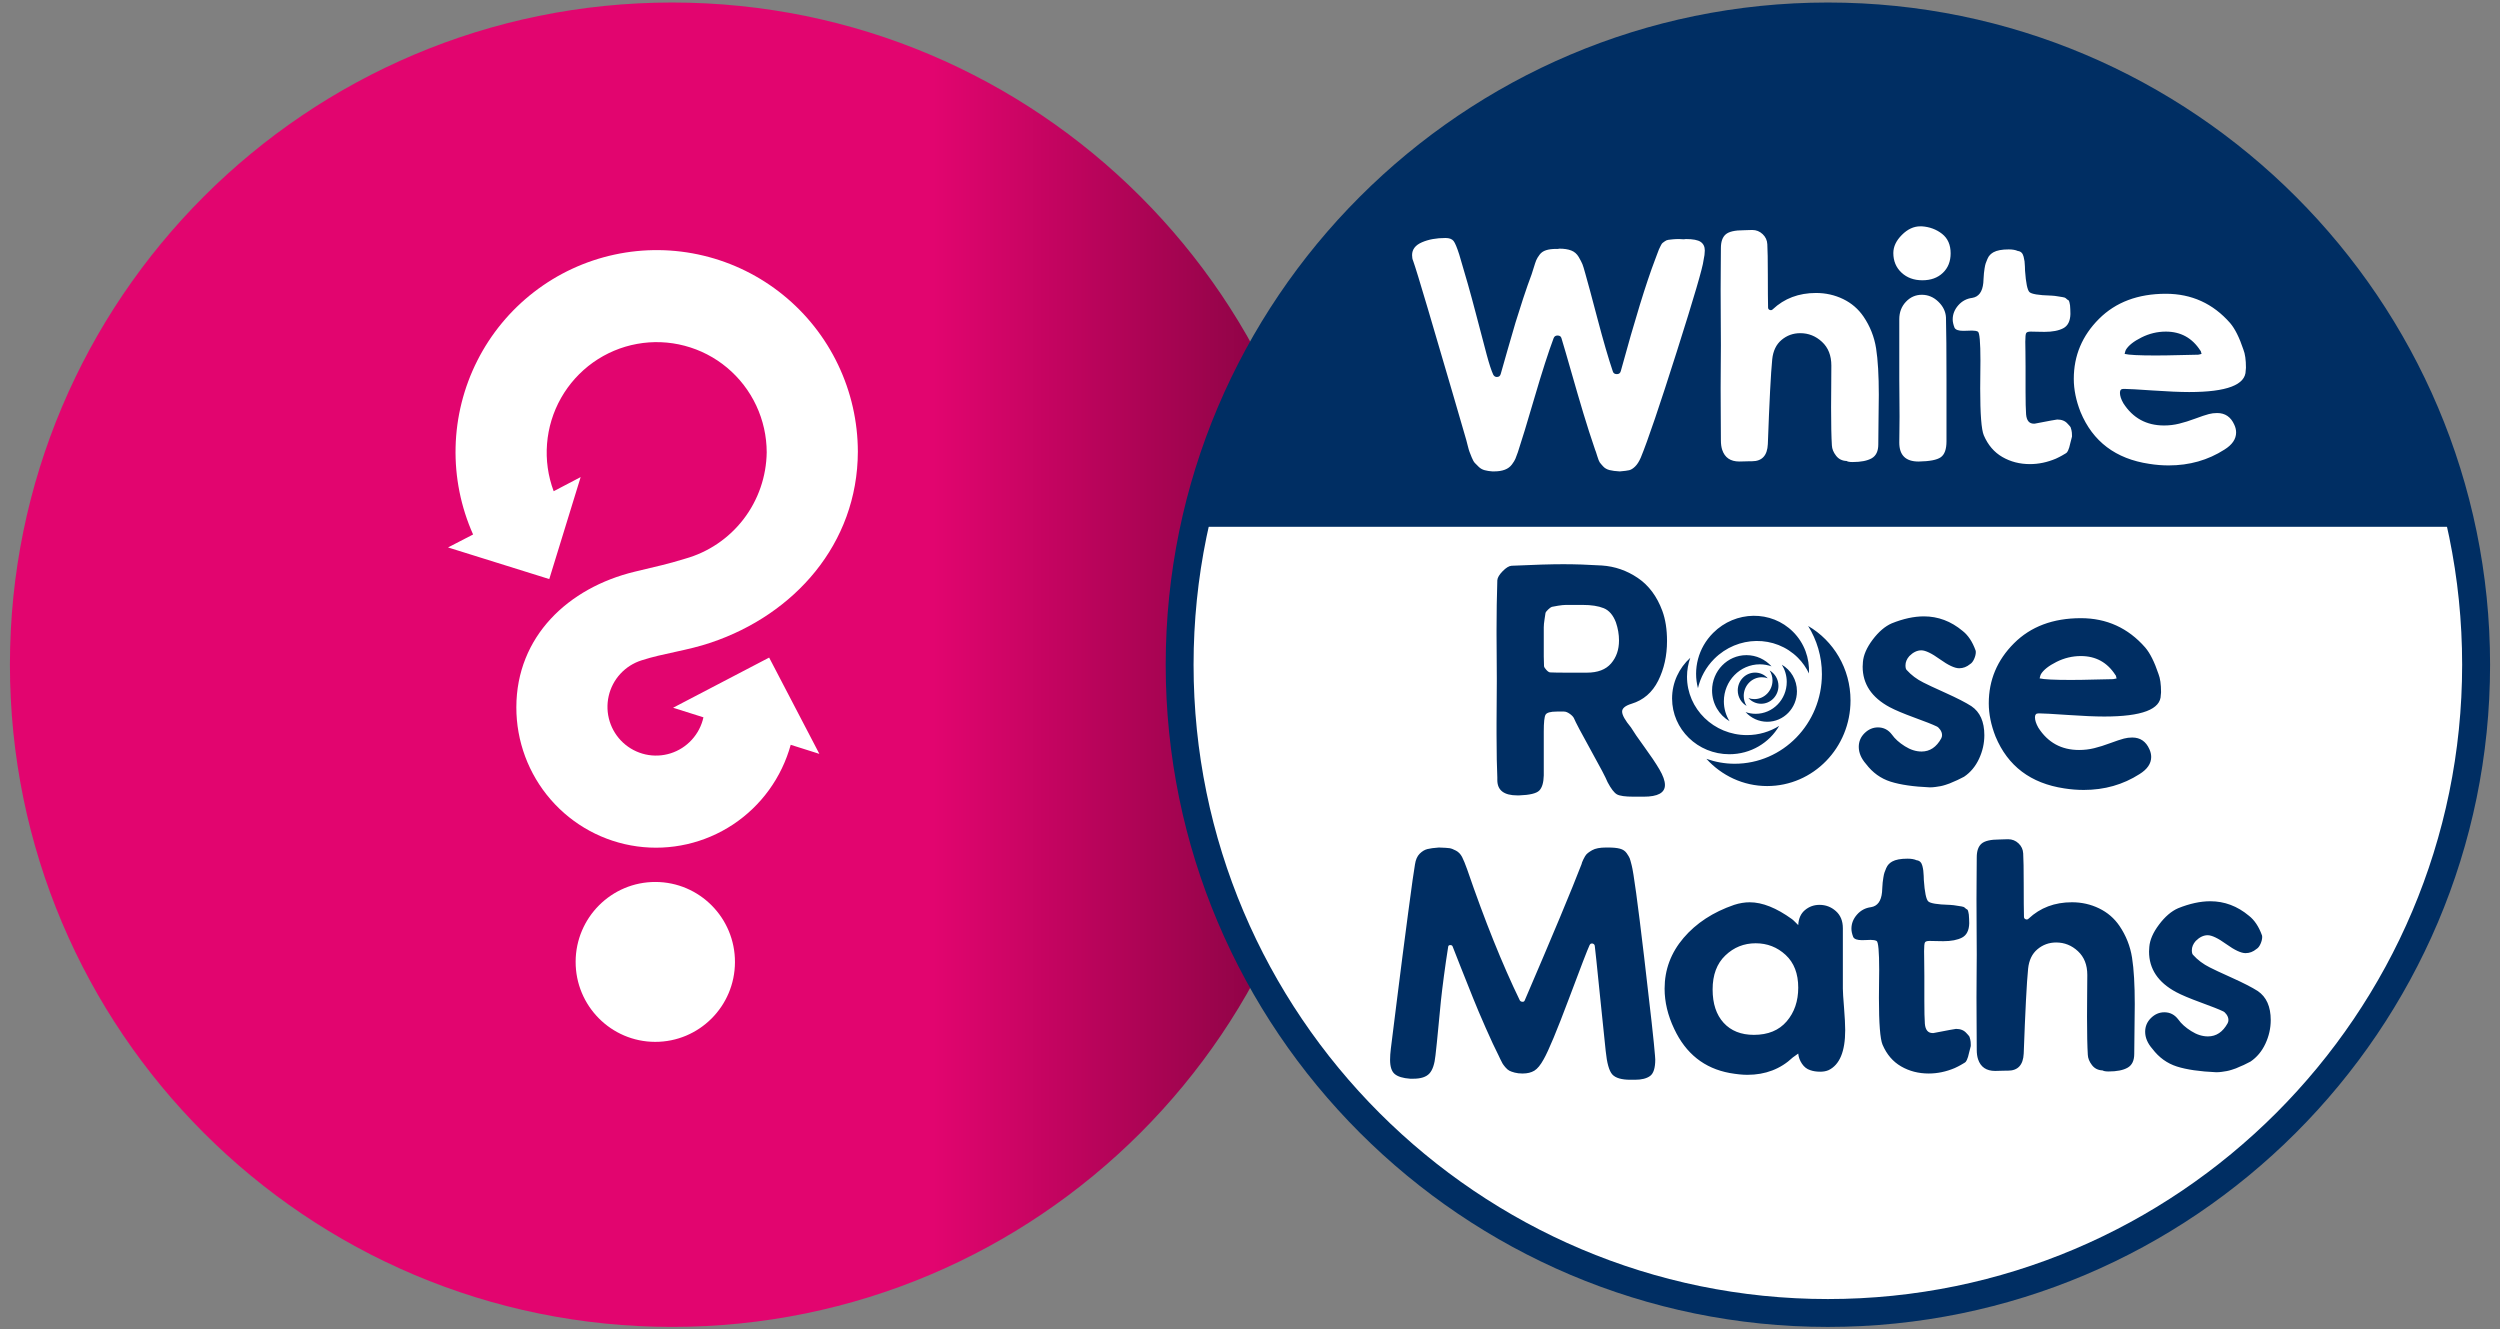 <svg width="126" height="67" viewBox="0 0 126 67" fill="none" xmlns="http://www.w3.org/2000/svg">
<rect x="0" y="0" width="126" height="67" fill="#808080" stroke="none"/>
<path d="M33.875 66.876C52.307 66.876 67.249 51.934 67.249 33.502C67.249 15.069 52.307 0.127 33.875 0.127C15.442 0.127 0.5 15.069 0.5 33.502C0.5 51.934 15.442 66.876 33.875 66.876Z" fill="url(#paint0_linear_425_5425)"/>
<path d="M38.765 33.142L33.924 35.67L35.453 36.153C35.361 36.575 35.159 36.965 34.868 37.283C34.578 37.602 34.209 37.838 33.799 37.968C33.388 38.098 32.951 38.117 32.531 38.023C32.111 37.929 31.723 37.725 31.406 37.433C31.089 37.14 30.855 36.769 30.727 36.357C30.599 35.945 30.582 35.506 30.677 35.084C30.772 34.663 30.976 34.274 31.268 33.958C31.561 33.641 31.931 33.407 32.342 33.279C33.422 32.927 34.653 32.79 35.837 32.385C40.027 30.974 43.222 27.421 43.236 22.765C43.233 21.249 42.894 19.753 42.241 18.386C41.589 17.018 40.64 15.814 39.464 14.862C38.289 13.91 36.916 13.234 35.447 12.883C33.978 12.531 32.448 12.514 30.972 12.832C29.495 13.15 28.108 13.794 26.911 14.72C25.714 15.645 24.738 16.827 24.055 18.179C23.372 19.531 22.998 21.019 22.962 22.535C22.925 24.05 23.227 25.554 23.844 26.938L22.581 27.591L27.683 29.185L29.265 24.045L27.905 24.757C27.62 23.994 27.506 23.178 27.571 22.367C27.635 21.555 27.876 20.767 28.276 20.06C28.677 19.352 29.228 18.741 29.889 18.269C30.551 17.799 31.307 17.478 32.106 17.333C32.904 17.187 33.724 17.219 34.508 17.427C35.293 17.634 36.023 18.011 36.646 18.532C37.269 19.054 37.771 19.705 38.116 20.442C38.461 21.18 38.64 21.983 38.642 22.797C38.625 24.017 38.216 25.199 37.475 26.166C36.733 27.132 35.7 27.832 34.529 28.159C33.579 28.453 33.143 28.531 31.991 28.813C28.64 29.622 26.03 32.078 26.024 35.644C26.02 37.355 26.636 39.009 27.756 40.299C28.875 41.589 30.424 42.428 32.113 42.659C33.802 42.89 35.517 42.498 36.941 41.557C38.364 40.615 39.398 39.187 39.852 37.538L41.296 37.995L38.765 33.142Z" fill="white"/>
<path d="M37.042 48.491C37.048 46.265 35.255 44.457 33.038 44.451C30.821 44.445 29.018 46.245 29.012 48.47C29.006 50.696 30.8 52.504 33.017 52.51C35.235 52.516 37.037 50.716 37.042 48.491Z" fill="white"/>
<path d="M92.125 66.877C73.722 66.877 58.751 51.906 58.751 33.503C58.751 15.1 73.722 0.127 92.125 0.127C110.528 0.127 125.5 15.1 125.5 33.503C125.5 51.906 110.528 66.877 92.125 66.877Z" fill="#002E63"/>
<path d="M60.156 33.503C60.156 51.13 74.497 65.472 92.124 65.472C109.751 65.472 124.092 51.13 124.092 33.503C124.092 15.877 109.751 1.535 92.124 1.535C74.497 1.535 60.156 15.877 60.156 33.503Z" fill="white"/>
<path d="M92.125 0.828C107.784 0.828 120.869 11.846 124.054 26.551H60.197C63.382 11.846 76.466 0.828 92.125 0.828ZM71.169 12.858C71.169 12.972 71.186 13.067 71.222 13.146C71.317 13.406 71.565 14.216 71.966 15.57C72.366 16.924 72.781 18.334 73.208 19.798C73.634 21.261 73.865 22.054 73.9 22.176C73.909 22.211 73.933 22.305 73.972 22.457C74.01 22.61 74.041 22.714 74.063 22.771C74.085 22.827 74.123 22.921 74.174 23.052C74.227 23.182 74.279 23.276 74.331 23.332C74.383 23.389 74.451 23.457 74.534 23.535C74.616 23.613 74.714 23.668 74.828 23.698C74.941 23.729 75.068 23.748 75.207 23.758H75.312C75.521 23.758 75.699 23.729 75.847 23.672C75.995 23.616 76.112 23.528 76.2 23.411C76.287 23.293 76.346 23.197 76.376 23.123C76.407 23.049 76.448 22.938 76.501 22.79C76.684 22.242 76.964 21.32 77.343 20.026C77.722 18.732 78.043 17.737 78.304 17.04C78.339 16.953 78.404 16.91 78.5 16.91C78.605 16.91 78.67 16.953 78.696 17.04C78.817 17.44 78.986 18.016 79.199 18.765C79.413 19.515 79.613 20.201 79.8 20.823C79.987 21.446 80.186 22.062 80.395 22.673C80.413 22.708 80.448 22.809 80.499 22.98C80.552 23.15 80.593 23.256 80.624 23.3C80.654 23.343 80.71 23.411 80.794 23.502C80.876 23.594 80.985 23.657 81.12 23.692C81.255 23.726 81.423 23.748 81.623 23.758H81.649C81.867 23.74 82.022 23.72 82.113 23.698C82.205 23.676 82.303 23.616 82.407 23.515C82.512 23.415 82.608 23.264 82.695 23.065C83.044 22.22 83.649 20.437 84.511 17.72C85.374 15.002 85.823 13.468 85.858 13.12C85.901 12.928 85.922 12.763 85.922 12.623C85.922 12.432 85.853 12.287 85.713 12.191C85.575 12.096 85.326 12.048 84.969 12.048C84.951 12.048 84.934 12.05 84.916 12.054C84.899 12.059 84.882 12.061 84.865 12.061C84.839 12.061 84.797 12.059 84.74 12.054C84.683 12.05 84.646 12.048 84.629 12.048C84.507 12.048 84.402 12.053 84.315 12.061C84.228 12.07 84.153 12.079 84.087 12.087C84.021 12.096 83.963 12.12 83.91 12.159C83.858 12.198 83.819 12.226 83.793 12.244C83.767 12.262 83.734 12.312 83.695 12.394C83.656 12.477 83.627 12.536 83.61 12.57C83.592 12.606 83.562 12.686 83.518 12.813C83.474 12.938 83.44 13.032 83.413 13.093C82.97 14.252 82.394 16.121 81.689 18.7C81.663 18.804 81.597 18.856 81.493 18.856C81.379 18.856 81.31 18.809 81.284 18.713C81.066 18.068 80.808 17.183 80.512 16.06C80.217 14.936 80.011 14.178 79.899 13.786C79.838 13.56 79.789 13.403 79.755 13.316C79.72 13.229 79.656 13.107 79.566 12.95C79.473 12.793 79.347 12.684 79.186 12.623C79.025 12.562 78.827 12.532 78.592 12.532C78.582 12.532 78.572 12.534 78.558 12.538C78.546 12.543 78.534 12.545 78.526 12.545H78.434C78.234 12.545 78.065 12.566 77.925 12.61C77.785 12.654 77.676 12.728 77.599 12.832C77.52 12.937 77.463 13.03 77.428 13.112C77.393 13.196 77.353 13.318 77.304 13.479C77.256 13.64 77.219 13.755 77.194 13.825C77.062 14.174 76.921 14.579 76.768 15.041C76.617 15.502 76.488 15.907 76.382 16.256C76.278 16.604 76.146 17.059 75.985 17.622C75.823 18.184 75.707 18.591 75.638 18.843C75.612 18.948 75.546 19 75.442 19C75.363 19 75.302 18.961 75.259 18.883C75.163 18.674 75.055 18.343 74.933 17.89C74.81 17.437 74.626 16.733 74.377 15.778C74.129 14.825 73.852 13.843 73.547 12.832C73.433 12.475 73.338 12.246 73.26 12.146C73.181 12.046 73.046 11.995 72.854 11.995C72.393 11.995 71.996 12.067 71.665 12.212C71.334 12.355 71.169 12.57 71.169 12.858ZM88.301 23.247C88.806 23.247 89.073 22.96 89.099 22.384C89.177 20.224 89.251 18.8 89.32 18.111C89.364 17.685 89.521 17.358 89.791 17.132C90.061 16.905 90.375 16.792 90.733 16.792C91.15 16.792 91.516 16.938 91.829 17.23C92.144 17.521 92.3 17.92 92.3 18.426C92.3 18.652 92.298 19 92.294 19.471C92.289 19.941 92.287 20.294 92.287 20.529C92.287 21.383 92.3 22.024 92.327 22.45C92.335 22.625 92.405 22.797 92.536 22.966C92.666 23.137 92.845 23.226 93.071 23.234C93.123 23.27 93.224 23.287 93.372 23.287C93.79 23.287 94.11 23.223 94.333 23.098C94.555 22.971 94.666 22.738 94.666 22.398C94.666 22.119 94.67 21.701 94.678 21.143C94.687 20.586 94.692 20.173 94.692 19.902C94.692 18.918 94.646 18.136 94.555 17.556C94.463 16.977 94.252 16.443 93.921 15.956C93.659 15.572 93.317 15.278 92.895 15.073C92.472 14.869 92.017 14.766 91.53 14.766C90.658 14.766 89.93 15.04 89.347 15.589C89.303 15.633 89.253 15.644 89.197 15.622C89.139 15.601 89.111 15.559 89.111 15.498C89.103 15.167 89.099 14.622 89.099 13.865C89.099 13.107 89.089 12.588 89.073 12.309C89.063 12.109 88.985 11.939 88.837 11.8C88.689 11.66 88.515 11.591 88.314 11.591C88.271 11.591 88.199 11.593 88.099 11.597C87.999 11.602 87.927 11.604 87.883 11.604C87.439 11.604 87.136 11.673 86.975 11.813C86.813 11.952 86.733 12.184 86.733 12.505C86.733 12.74 86.731 13.092 86.726 13.558C86.722 14.024 86.72 14.374 86.72 14.609C86.72 14.923 86.722 15.389 86.726 16.007C86.731 16.626 86.733 17.088 86.733 17.393C86.733 17.628 86.731 17.99 86.726 18.477C86.722 18.966 86.72 19.327 86.72 19.562C86.72 19.85 86.722 20.285 86.726 20.869C86.731 21.452 86.733 21.893 86.733 22.189C86.733 22.381 86.755 22.542 86.799 22.672C86.929 23.064 87.216 23.26 87.66 23.26C87.713 23.26 87.8 23.259 87.922 23.254C88.044 23.25 88.131 23.247 88.184 23.247H88.301ZM97.919 13.753C98.181 13.505 98.312 13.176 98.312 12.767C98.312 12.34 98.168 12.013 97.881 11.786C97.593 11.56 97.253 11.434 96.861 11.407H96.783C96.451 11.407 96.142 11.551 95.855 11.839C95.567 12.127 95.424 12.432 95.424 12.754C95.424 13.154 95.561 13.483 95.835 13.74C96.11 13.997 96.46 14.126 96.888 14.126C97.314 14.126 97.658 14.002 97.919 13.753ZM95.724 19.131C95.724 19.34 95.726 19.651 95.731 20.066C95.735 20.479 95.737 20.791 95.737 21C95.737 21.148 95.735 21.366 95.731 21.653C95.726 21.94 95.724 22.158 95.724 22.306C95.724 22.943 96.046 23.261 96.692 23.261H96.704C97.253 23.252 97.624 23.18 97.815 23.045C98.007 22.91 98.103 22.642 98.103 22.242V19.144C98.103 17.742 98.094 16.691 98.077 15.995C98.059 15.698 97.931 15.435 97.691 15.204C97.452 14.973 97.174 14.857 96.861 14.857C96.547 14.857 96.279 14.975 96.057 15.211C95.835 15.446 95.724 15.738 95.724 16.087V19.131ZM99.684 16.713C99.771 16.757 99.814 17.245 99.814 18.177C99.814 18.325 99.812 18.555 99.808 18.87C99.803 19.183 99.802 19.423 99.802 19.588C99.802 20.869 99.862 21.653 99.984 21.941C100.193 22.428 100.505 22.793 100.918 23.032C101.333 23.272 101.796 23.391 102.31 23.391C102.746 23.391 103.181 23.3 103.618 23.116C103.748 23.056 103.85 23.003 103.925 22.96C103.998 22.917 104.062 22.88 104.114 22.849C104.166 22.819 104.205 22.771 104.232 22.705C104.258 22.64 104.277 22.588 104.29 22.549C104.303 22.509 104.323 22.43 104.349 22.313C104.375 22.195 104.401 22.093 104.428 22.006V21.941C104.428 21.837 104.419 21.749 104.401 21.679C104.384 21.61 104.371 21.564 104.362 21.542C104.354 21.52 104.327 21.485 104.284 21.438C104.24 21.39 104.214 21.361 104.205 21.353C104.083 21.213 103.909 21.144 103.683 21.144C103.648 21.144 103.269 21.213 102.546 21.353H102.506C102.271 21.353 102.141 21.196 102.115 20.882C102.098 20.63 102.088 20.251 102.088 19.745V18.478C102.088 18.251 102.086 18.001 102.082 17.726C102.077 17.451 102.075 17.284 102.075 17.223C102.075 16.98 102.09 16.833 102.121 16.786C102.151 16.738 102.228 16.713 102.35 16.713C102.419 16.713 102.533 16.715 102.69 16.72C102.847 16.724 102.964 16.726 103.043 16.726C103.443 16.726 103.758 16.665 103.99 16.543C104.221 16.421 104.34 16.182 104.349 15.825C104.349 15.781 104.347 15.703 104.343 15.59C104.338 15.476 104.334 15.409 104.33 15.387C104.325 15.365 104.317 15.32 104.303 15.25C104.29 15.18 104.269 15.139 104.238 15.126C104.208 15.113 104.173 15.087 104.134 15.047C104.094 15.008 104.038 14.984 103.964 14.976C103.89 14.966 103.807 14.954 103.715 14.936C103.624 14.918 103.509 14.905 103.369 14.897H103.343C102.742 14.88 102.389 14.82 102.284 14.72C102.18 14.62 102.106 14.261 102.062 13.642C102.062 13.616 102.06 13.549 102.056 13.44C102.051 13.331 102.045 13.242 102.037 13.171C102.027 13.102 102.012 13.024 101.99 12.937C101.968 12.85 101.934 12.782 101.886 12.734C101.838 12.686 101.775 12.658 101.696 12.649C101.583 12.597 101.431 12.57 101.239 12.57C100.899 12.57 100.642 12.618 100.468 12.715C100.407 12.749 100.351 12.793 100.298 12.845C100.246 12.898 100.202 12.965 100.168 13.048C100.132 13.131 100.104 13.202 100.082 13.263C100.06 13.324 100.041 13.412 100.023 13.525C100.007 13.639 99.996 13.719 99.991 13.766C99.986 13.814 99.98 13.904 99.972 14.034C99.962 14.165 99.959 14.239 99.959 14.256C99.914 14.709 99.727 14.962 99.396 15.014C99.117 15.05 98.884 15.174 98.697 15.387C98.51 15.601 98.416 15.838 98.416 16.099C98.416 16.221 98.447 16.36 98.508 16.517C98.56 16.622 98.708 16.674 98.953 16.674C98.996 16.674 99.067 16.673 99.168 16.668C99.268 16.663 99.34 16.661 99.383 16.661C99.514 16.661 99.615 16.678 99.684 16.713ZM107.015 19.601H107.081C107.263 19.601 107.736 19.627 108.499 19.68C109.261 19.732 109.873 19.759 110.334 19.759C112.234 19.759 113.183 19.397 113.183 18.674C113.183 18.665 113.185 18.643 113.19 18.608C113.195 18.573 113.196 18.547 113.196 18.53C113.196 18.138 113.153 17.833 113.066 17.615C112.865 17.014 112.643 16.569 112.399 16.282C111.537 15.298 110.456 14.806 109.159 14.806C107.756 14.806 106.632 15.228 105.787 16.073C104.942 16.918 104.519 17.924 104.519 19.092C104.519 19.632 104.632 20.19 104.859 20.765C105.477 22.255 106.632 23.126 108.322 23.378C108.653 23.431 108.979 23.457 109.302 23.457C110.348 23.457 111.284 23.191 112.112 22.66C112.504 22.416 112.7 22.128 112.7 21.797C112.7 21.666 112.669 21.535 112.608 21.405C112.434 21.013 112.147 20.817 111.746 20.817C111.597 20.817 111.459 20.834 111.327 20.869C111.162 20.913 110.933 20.988 110.641 21.098C110.35 21.207 110.08 21.292 109.831 21.352C109.583 21.414 109.328 21.444 109.067 21.444C108.179 21.444 107.494 21.07 107.015 20.32C106.901 20.12 106.845 19.946 106.845 19.798C106.845 19.666 106.901 19.601 107.015 19.601ZM110.779 17.877C110.709 17.877 110.421 17.883 109.916 17.896C109.411 17.909 108.989 17.916 108.648 17.916C107.812 17.916 107.29 17.89 107.081 17.837C107.107 17.724 107.128 17.654 107.146 17.628C107.277 17.411 107.538 17.203 107.93 17.008C108.322 16.811 108.732 16.713 109.159 16.713C109.908 16.713 110.487 17.032 110.896 17.667C110.914 17.676 110.927 17.705 110.935 17.752C110.945 17.8 110.953 17.829 110.962 17.837C110.953 17.837 110.927 17.843 110.884 17.856C110.84 17.869 110.805 17.877 110.779 17.877Z" fill="#002E63"/>
<path d="M80.94 42.715H81.058C81.302 42.715 81.498 42.734 81.647 42.774C81.795 42.813 81.908 42.89 81.986 43.003C82.065 43.117 82.115 43.202 82.137 43.258C82.158 43.315 82.192 43.43 82.235 43.605C82.331 43.953 82.54 45.492 82.863 48.221C83.185 50.949 83.368 52.611 83.412 53.203C83.412 53.23 83.414 53.265 83.419 53.308C83.422 53.352 83.425 53.382 83.425 53.4C83.425 53.827 83.337 54.104 83.163 54.23C82.989 54.356 82.736 54.42 82.405 54.42H82.169C81.725 54.42 81.422 54.33 81.26 54.152C81.099 53.973 80.988 53.578 80.927 52.968C80.883 52.576 80.786 51.628 80.633 50.123C80.481 48.62 80.396 47.807 80.378 47.685C80.378 47.641 80.361 47.606 80.325 47.58C80.291 47.553 80.251 47.545 80.208 47.553C80.164 47.563 80.134 47.589 80.116 47.632C80.02 47.833 79.671 48.735 79.071 50.34C78.468 51.944 78.046 52.96 77.802 53.386C77.644 53.675 77.488 53.866 77.331 53.962C77.174 54.057 76.978 54.105 76.743 54.105H76.73C76.59 54.105 76.462 54.091 76.343 54.06C76.226 54.03 76.134 53.996 76.069 53.962C76.004 53.927 75.936 53.869 75.866 53.786C75.797 53.702 75.751 53.641 75.729 53.602C75.707 53.563 75.67 53.492 75.618 53.386C75.565 53.282 75.535 53.217 75.526 53.191C75.352 52.85 75.136 52.388 74.879 51.804C74.621 51.22 74.41 50.721 74.245 50.307C74.079 49.892 73.868 49.363 73.611 48.718C73.353 48.072 73.22 47.733 73.211 47.698C73.194 47.654 73.155 47.632 73.094 47.632C73.033 47.632 72.997 47.659 72.989 47.711C72.91 48.207 72.838 48.703 72.773 49.195C72.708 49.688 72.658 50.099 72.623 50.431C72.588 50.762 72.544 51.212 72.493 51.778C72.44 52.345 72.392 52.815 72.348 53.191C72.305 53.626 72.202 53.932 72.041 54.105C71.879 54.28 71.611 54.367 71.237 54.367H71.067C70.71 54.341 70.452 54.263 70.295 54.132C70.138 54.001 70.06 53.761 70.06 53.413C70.06 53.247 70.073 53.059 70.099 52.85C70.108 52.78 70.209 51.978 70.4 50.444C70.591 48.91 70.781 47.436 70.969 46.024C71.156 44.612 71.271 43.791 71.315 43.565C71.35 43.33 71.428 43.152 71.55 43.029C71.672 42.908 71.801 42.829 71.937 42.794C72.072 42.759 72.265 42.733 72.519 42.715C72.788 42.724 72.967 42.734 73.055 42.748C73.142 42.761 73.251 42.802 73.381 42.872C73.513 42.942 73.614 43.049 73.689 43.192C73.763 43.336 73.847 43.544 73.944 43.814C74.833 46.403 75.718 48.605 76.598 50.418C76.624 50.462 76.668 50.486 76.73 50.49C76.79 50.494 76.83 50.47 76.847 50.418C78.259 47.131 79.214 44.843 79.711 43.552L79.737 43.46C79.763 43.399 79.785 43.35 79.803 43.311C79.82 43.271 79.848 43.218 79.888 43.153C79.927 43.088 79.975 43.033 80.031 42.99C80.088 42.946 80.158 42.9 80.241 42.852C80.323 42.805 80.424 42.77 80.542 42.748C80.659 42.726 80.792 42.715 80.94 42.715ZM92.88 49.829C92.88 49.987 92.9 50.307 92.94 50.791C92.978 51.275 92.998 51.652 92.998 51.922C92.998 52.994 92.719 53.665 92.161 53.935C92.039 53.988 91.899 54.014 91.743 54.014C91.55 54.014 91.38 53.988 91.233 53.935C91.067 53.883 90.93 53.776 90.821 53.615C90.712 53.454 90.648 53.282 90.631 53.099L90.357 53.295C89.737 53.879 88.974 54.171 88.068 54.171C87.824 54.171 87.527 54.141 87.178 54.08C85.897 53.844 84.965 53.103 84.38 51.856C84.057 51.177 83.896 50.501 83.896 49.829C83.896 48.87 84.215 48.019 84.851 47.272C85.487 46.527 86.337 45.971 87.401 45.605C87.671 45.518 87.933 45.475 88.185 45.475C88.822 45.475 89.533 45.758 90.317 46.325C90.352 46.35 90.407 46.401 90.481 46.475C90.555 46.549 90.605 46.599 90.631 46.625C90.648 46.294 90.762 46.041 90.971 45.867C91.18 45.693 91.424 45.605 91.703 45.605C92.017 45.605 92.292 45.709 92.527 45.919C92.763 46.128 92.88 46.416 92.88 46.782V49.829ZM86.316 49.868C86.316 50.583 86.5 51.143 86.871 51.55C87.241 51.954 87.75 52.157 88.395 52.157C89.109 52.157 89.661 51.93 90.049 51.477C90.437 51.024 90.631 50.457 90.631 49.777C90.631 49.071 90.42 48.522 89.997 48.129C89.573 47.737 89.07 47.541 88.486 47.541C87.893 47.541 87.384 47.746 86.956 48.156C86.529 48.565 86.316 49.136 86.316 49.868ZM94.58 47.423C94.51 47.388 94.41 47.37 94.28 47.37C94.236 47.37 94.164 47.373 94.063 47.378C93.964 47.382 93.891 47.384 93.848 47.384C93.604 47.384 93.456 47.331 93.403 47.227C93.342 47.07 93.312 46.931 93.312 46.808C93.312 46.546 93.405 46.31 93.593 46.096C93.781 45.883 94.014 45.758 94.293 45.722C94.624 45.671 94.811 45.418 94.855 44.964C94.855 44.947 94.859 44.873 94.868 44.742C94.876 44.612 94.883 44.522 94.887 44.474C94.892 44.426 94.903 44.346 94.921 44.232C94.938 44.119 94.958 44.032 94.979 43.971C95.001 43.91 95.029 43.838 95.064 43.755C95.099 43.672 95.143 43.605 95.195 43.552C95.247 43.5 95.304 43.456 95.365 43.422C95.539 43.325 95.796 43.277 96.137 43.277C96.328 43.277 96.481 43.303 96.595 43.356C96.673 43.365 96.736 43.393 96.784 43.441C96.832 43.489 96.867 43.557 96.889 43.644C96.91 43.731 96.926 43.809 96.934 43.879C96.943 43.949 96.95 44.038 96.954 44.148C96.958 44.257 96.961 44.323 96.961 44.35C97.004 44.969 97.078 45.328 97.183 45.429C97.287 45.529 97.641 45.587 98.241 45.605H98.268C98.407 45.614 98.524 45.627 98.615 45.645C98.707 45.662 98.789 45.675 98.863 45.684C98.937 45.693 98.994 45.717 99.033 45.756C99.073 45.796 99.107 45.822 99.138 45.834C99.168 45.847 99.19 45.889 99.203 45.958C99.216 46.029 99.225 46.074 99.229 46.096C99.234 46.117 99.239 46.185 99.242 46.299C99.247 46.411 99.249 46.49 99.249 46.533C99.24 46.891 99.12 47.131 98.89 47.253C98.658 47.375 98.342 47.436 97.941 47.436C97.863 47.436 97.745 47.434 97.588 47.43C97.432 47.425 97.318 47.423 97.248 47.423C97.126 47.423 97.05 47.447 97.019 47.495C96.989 47.543 96.974 47.69 96.974 47.934C96.974 47.994 96.976 48.162 96.98 48.437C96.985 48.711 96.987 48.962 96.987 49.188V50.457C96.987 50.963 96.995 51.342 97.013 51.595C97.039 51.908 97.17 52.066 97.405 52.066H97.445C98.168 51.926 98.548 51.856 98.582 51.856C98.808 51.856 98.983 51.926 99.105 52.066C99.114 52.075 99.139 52.103 99.184 52.151C99.227 52.199 99.253 52.234 99.263 52.255C99.271 52.277 99.284 52.322 99.301 52.393C99.319 52.462 99.327 52.55 99.327 52.654V52.719C99.301 52.807 99.275 52.909 99.249 53.027C99.223 53.145 99.203 53.223 99.19 53.262C99.177 53.302 99.158 53.354 99.131 53.419C99.105 53.485 99.066 53.533 99.014 53.563C98.961 53.594 98.898 53.631 98.824 53.675C98.75 53.718 98.648 53.771 98.517 53.831C98.081 54.015 97.645 54.105 97.209 54.105C96.694 54.105 96.23 53.986 95.816 53.746C95.401 53.506 95.091 53.143 94.881 52.654C94.759 52.367 94.698 51.582 94.698 50.3C94.698 50.135 94.7 49.895 94.704 49.58C94.709 49.267 94.711 49.036 94.711 48.888C94.711 47.955 94.667 47.467 94.58 47.423ZM101.197 53.962H101.08C101.027 53.962 100.94 53.964 100.818 53.968C100.696 53.973 100.609 53.975 100.557 53.975C100.112 53.975 99.824 53.779 99.694 53.386C99.65 53.255 99.628 53.094 99.628 52.903C99.628 52.606 99.626 52.166 99.621 51.581C99.617 50.998 99.615 50.561 99.615 50.274C99.615 50.039 99.617 49.677 99.621 49.188C99.626 48.701 99.628 48.338 99.628 48.103C99.628 47.798 99.626 47.336 99.621 46.717C99.617 46.098 99.615 45.632 99.615 45.318C99.615 45.082 99.617 44.732 99.621 44.265C99.626 43.799 99.628 43.447 99.628 43.212C99.628 42.889 99.708 42.658 99.87 42.519C100.031 42.38 100.334 42.31 100.778 42.31C100.822 42.31 100.894 42.308 100.995 42.303C101.095 42.299 101.167 42.297 101.21 42.297C101.411 42.297 101.586 42.366 101.734 42.506C101.882 42.645 101.96 42.816 101.969 43.016C101.986 43.295 101.995 43.813 101.995 44.572C101.995 45.331 101.999 45.876 102.008 46.207C102.008 46.268 102.036 46.309 102.093 46.331C102.15 46.353 102.2 46.342 102.243 46.298C102.828 45.749 103.555 45.474 104.428 45.474C104.916 45.474 105.371 45.577 105.794 45.782C106.217 45.987 106.559 46.281 106.821 46.665C107.152 47.153 107.364 47.687 107.455 48.266C107.547 48.847 107.592 49.629 107.592 50.614C107.592 50.884 107.588 51.299 107.579 51.856C107.571 52.415 107.566 52.833 107.566 53.112C107.566 53.452 107.455 53.685 107.232 53.811C107.011 53.938 106.69 54.002 106.272 54.002C106.124 54.002 106.023 53.984 105.971 53.949C105.743 53.941 105.565 53.851 105.435 53.681C105.304 53.511 105.234 53.338 105.226 53.165C105.2 52.737 105.186 52.096 105.186 51.242C105.186 51.006 105.188 50.653 105.192 50.182C105.197 49.712 105.2 49.363 105.2 49.136C105.2 48.63 105.042 48.232 104.728 47.94C104.415 47.648 104.049 47.501 103.629 47.501C103.273 47.501 102.958 47.615 102.688 47.842C102.418 48.068 102.261 48.396 102.217 48.822C102.147 49.511 102.074 50.937 101.995 53.099C101.969 53.674 101.703 53.962 101.197 53.962ZM108.482 52.863C108.238 52.585 108.116 52.296 108.116 52.001C108.116 51.731 108.214 51.499 108.41 51.307C108.606 51.115 108.83 51.019 109.084 51.019C109.371 51.019 109.606 51.141 109.789 51.386C109.937 51.595 110.153 51.789 110.437 51.967C110.72 52.147 111.001 52.235 111.28 52.235C111.699 52.235 112.03 52.014 112.274 51.569C112.3 51.516 112.313 51.464 112.313 51.412C112.313 51.316 112.283 51.225 112.222 51.137C112.161 51.05 112.1 50.993 112.038 50.968C111.839 50.871 111.463 50.724 110.914 50.523C110.365 50.322 109.95 50.148 109.672 49.999C108.765 49.511 108.312 48.831 108.312 47.959C108.312 47.934 108.313 47.894 108.318 47.842C108.323 47.789 108.325 47.75 108.325 47.724C108.352 47.375 108.514 47 108.816 46.599C109.116 46.199 109.436 45.924 109.777 45.775C110.36 45.54 110.901 45.423 111.398 45.423C112.112 45.423 112.763 45.667 113.346 46.154C113.625 46.372 113.844 46.7 114.001 47.135C114.009 47.153 114.014 47.184 114.014 47.227C114.014 47.331 113.985 47.447 113.929 47.574C113.871 47.7 113.804 47.785 113.726 47.829C113.56 47.968 113.377 48.038 113.177 48.038C112.95 48.038 112.627 47.887 112.209 47.587C111.791 47.286 111.476 47.135 111.267 47.135C111.058 47.135 110.858 47.232 110.666 47.423C110.535 47.571 110.469 47.728 110.469 47.894C110.469 48.017 110.491 48.094 110.535 48.13C110.761 48.382 111.041 48.592 111.372 48.757C111.537 48.844 111.91 49.019 112.49 49.28C113.07 49.542 113.503 49.764 113.791 49.948C114.227 50.244 114.445 50.732 114.445 51.412C114.445 51.821 114.356 52.218 114.177 52.602C113.998 52.986 113.747 53.286 113.425 53.504C113.416 53.504 113.364 53.53 113.268 53.583C113.172 53.635 113.111 53.666 113.085 53.675C113.059 53.683 112.998 53.709 112.902 53.753C112.806 53.797 112.737 53.827 112.692 53.845C112.649 53.862 112.579 53.885 112.483 53.916C112.387 53.947 112.305 53.968 112.234 53.981C112.165 53.994 112.082 54.007 111.987 54.02C111.891 54.034 111.794 54.041 111.699 54.041C110.871 54.005 110.21 53.909 109.717 53.753C109.224 53.596 108.813 53.299 108.482 52.863Z" fill="#002E63"/>
<path d="M78.786 28.436C79.371 28.436 80.02 28.457 80.735 28.501C81.388 28.545 81.992 28.754 82.546 29.129C83.099 29.503 83.512 30.058 83.782 30.789C83.939 31.217 84.018 31.723 84.018 32.306C84.018 33.047 83.869 33.715 83.573 34.308C83.276 34.901 82.828 35.288 82.226 35.471C81.912 35.567 81.755 35.698 81.755 35.863C81.755 36.038 81.904 36.304 82.2 36.661C82.331 36.88 82.555 37.206 82.873 37.642C83.191 38.078 83.444 38.455 83.632 38.773C83.819 39.091 83.913 39.355 83.913 39.565C83.913 39.957 83.555 40.153 82.841 40.153H82.331C81.912 40.153 81.633 40.113 81.493 40.036C81.354 39.957 81.197 39.752 81.022 39.421C80.936 39.203 80.653 38.662 80.172 37.799C79.693 36.936 79.41 36.4 79.323 36.191C79.288 36.121 79.218 36.049 79.114 35.975C79.008 35.901 78.913 35.863 78.826 35.863H78.46C78.145 35.863 77.958 35.916 77.897 36.02C77.835 36.125 77.806 36.409 77.806 36.87V39.08C77.797 39.447 77.721 39.702 77.577 39.846C77.433 39.989 77.095 40.07 76.563 40.088H76.472C75.8 40.088 75.465 39.83 75.465 39.316V39.185C75.441 38.691 75.428 37.971 75.426 37.024V36.434C75.427 36.182 75.429 35.856 75.432 35.458C75.436 34.98 75.438 34.604 75.439 34.331V34.203C75.439 33.924 75.437 33.51 75.432 32.96C75.429 32.568 75.427 32.247 75.426 31.997L75.426 31.731C75.426 30.903 75.439 30.075 75.465 29.246C75.473 29.116 75.563 28.963 75.733 28.789C75.903 28.615 76.054 28.522 76.184 28.514C77.334 28.461 78.202 28.436 78.786 28.436ZM79.767 30.488H78.93C78.826 30.488 78.69 30.501 78.525 30.528C78.359 30.554 78.255 30.573 78.211 30.586C78.168 30.599 78.105 30.645 78.022 30.724C77.938 30.803 77.895 30.864 77.891 30.907C77.887 30.951 77.871 31.053 77.845 31.214C77.819 31.376 77.806 31.511 77.806 31.62L77.806 33.09C77.808 33.301 77.812 33.464 77.819 33.575C77.827 33.627 77.869 33.693 77.943 33.771C78.017 33.85 78.08 33.889 78.133 33.889C78.307 33.898 78.577 33.902 78.944 33.902H79.976C80.526 33.902 80.933 33.747 81.199 33.437C81.465 33.129 81.598 32.742 81.598 32.281C81.598 31.976 81.546 31.67 81.441 31.365C81.302 30.999 81.096 30.761 80.826 30.652C80.556 30.543 80.203 30.488 79.767 30.488ZM94.048 38.505C93.804 38.226 93.682 37.938 93.682 37.642C93.682 37.373 93.78 37.141 93.976 36.949C94.172 36.758 94.397 36.661 94.65 36.661C94.938 36.661 95.173 36.783 95.356 37.027C95.504 37.237 95.719 37.431 96.003 37.609C96.286 37.788 96.567 37.877 96.847 37.877C97.265 37.877 97.597 37.656 97.841 37.211C97.867 37.158 97.879 37.106 97.879 37.053C97.879 36.958 97.849 36.867 97.788 36.779C97.727 36.692 97.666 36.635 97.605 36.61C97.405 36.513 97.03 36.365 96.48 36.165C95.931 35.964 95.517 35.789 95.239 35.641C94.331 35.153 93.878 34.473 93.878 33.601C93.878 33.575 93.88 33.535 93.885 33.484C93.889 33.431 93.891 33.392 93.891 33.366C93.918 33.017 94.081 32.642 94.381 32.241C94.683 31.841 95.003 31.566 95.343 31.417C95.926 31.182 96.468 31.065 96.964 31.065C97.679 31.065 98.329 31.309 98.912 31.796C99.192 32.014 99.41 32.342 99.567 32.777C99.576 32.795 99.58 32.825 99.58 32.869C99.58 32.973 99.552 33.089 99.495 33.216C99.438 33.342 99.37 33.426 99.293 33.471C99.126 33.61 98.943 33.68 98.743 33.68C98.517 33.68 98.194 33.529 97.775 33.229C97.357 32.928 97.043 32.777 96.834 32.777C96.625 32.777 96.424 32.873 96.232 33.065C96.101 33.213 96.036 33.37 96.036 33.535C96.036 33.658 96.058 33.736 96.101 33.772C96.328 34.024 96.607 34.234 96.938 34.399C97.104 34.486 97.476 34.661 98.056 34.922C98.636 35.184 99.07 35.406 99.357 35.59C99.794 35.885 100.011 36.374 100.011 37.053C100.011 37.463 99.922 37.86 99.744 38.243C99.564 38.627 99.314 38.928 98.991 39.146C98.983 39.146 98.93 39.172 98.835 39.225C98.739 39.276 98.678 39.308 98.652 39.316C98.625 39.325 98.564 39.351 98.469 39.395C98.372 39.438 98.303 39.469 98.259 39.486C98.215 39.504 98.146 39.527 98.05 39.558C97.954 39.589 97.871 39.61 97.801 39.623C97.732 39.636 97.648 39.649 97.553 39.662C97.457 39.676 97.361 39.683 97.265 39.683C96.437 39.648 95.777 39.551 95.284 39.395C94.791 39.238 94.379 38.941 94.048 38.505ZM102.732 35.955C102.618 35.955 102.562 36.021 102.562 36.151C102.562 36.299 102.618 36.474 102.732 36.675C103.211 37.425 103.896 37.799 104.785 37.799C105.046 37.799 105.302 37.769 105.549 37.708C105.798 37.647 106.068 37.562 106.361 37.452C106.653 37.343 106.882 37.268 107.047 37.224C107.178 37.189 107.318 37.171 107.466 37.171C107.867 37.171 108.155 37.367 108.329 37.759C108.39 37.891 108.42 38.021 108.42 38.152C108.42 38.484 108.224 38.771 107.832 39.015C107.003 39.547 106.066 39.813 105.021 39.813C104.698 39.813 104.37 39.787 104.039 39.735C102.348 39.481 101.193 38.61 100.574 37.119C100.348 36.543 100.234 35.986 100.234 35.445C100.234 34.277 100.657 33.27 101.503 32.424C102.348 31.578 103.473 31.156 104.876 31.156C106.176 31.156 107.257 31.649 108.119 32.634C108.364 32.921 108.585 33.366 108.787 33.967C108.874 34.185 108.917 34.49 108.917 34.883C108.917 34.9 108.916 34.926 108.911 34.961C108.906 34.996 108.904 35.019 108.904 35.027C108.904 35.75 107.954 36.113 106.054 36.113C105.591 36.113 104.979 36.086 104.216 36.034C103.453 35.981 102.98 35.955 102.797 35.955H102.732ZM106.498 34.229C106.524 34.229 106.559 34.222 106.603 34.209C106.646 34.196 106.672 34.19 106.681 34.19C106.672 34.182 106.664 34.153 106.654 34.105C106.646 34.057 106.633 34.029 106.616 34.02C106.206 33.383 105.626 33.065 104.876 33.065C104.449 33.065 104.039 33.163 103.647 33.359C103.255 33.556 102.993 33.763 102.862 33.98C102.845 34.007 102.823 34.076 102.797 34.19C103.006 34.242 103.53 34.269 104.367 34.269C104.706 34.269 105.13 34.262 105.634 34.248C106.14 34.235 106.428 34.229 106.498 34.229ZM91.13 31.549C92.405 32.29 93.266 33.692 93.266 35.304C93.266 37.686 91.386 39.617 89.066 39.617C87.856 39.617 86.768 39.088 86.002 38.245C86.449 38.404 86.927 38.493 87.427 38.493C89.855 38.493 91.824 36.471 91.824 33.977C91.824 33.083 91.567 32.251 91.13 31.549ZM85.577 34.684C85.325 33.73 85.581 32.66 86.343 31.898C87.47 30.77 89.273 30.746 90.37 31.843C90.944 32.416 91.208 33.181 91.172 33.942C91.035 33.656 90.851 33.387 90.615 33.151C89.466 32.002 87.578 32.027 86.398 33.207C85.975 33.631 85.702 34.146 85.577 34.684ZM89.671 36.584C89.175 37.437 88.237 38.013 87.159 38.013C85.565 38.013 84.273 36.755 84.273 35.204C84.273 34.394 84.627 33.666 85.19 33.153C85.085 33.452 85.025 33.772 85.025 34.106C85.025 35.731 86.378 37.049 88.046 37.049C88.645 37.049 89.201 36.877 89.671 36.584ZM87.169 36.349C86.643 36.043 86.288 35.464 86.288 34.799C86.288 33.816 87.064 33.019 88.021 33.019C88.521 33.019 88.969 33.237 89.286 33.585C89.102 33.519 88.904 33.482 88.697 33.482C87.695 33.482 86.883 34.317 86.883 35.347C86.883 35.717 86.989 36.06 87.169 36.349ZM89.805 33.502C90.259 33.765 90.566 34.265 90.566 34.84C90.566 35.689 89.896 36.377 89.07 36.377C88.638 36.377 88.25 36.189 87.977 35.888C88.136 35.945 88.307 35.976 88.485 35.976C89.351 35.976 90.052 35.256 90.052 34.367C90.052 34.048 89.96 33.751 89.805 33.502ZM88.028 35.578C87.763 35.424 87.583 35.133 87.583 34.797C87.583 34.301 87.974 33.899 88.457 33.899C88.71 33.899 88.936 34.009 89.095 34.185C89.002 34.151 88.903 34.133 88.798 34.133C88.293 34.133 87.884 34.554 87.884 35.074C87.884 35.259 87.937 35.432 88.028 35.578ZM89.189 33.79C89.455 33.944 89.634 34.235 89.634 34.571C89.634 35.067 89.242 35.469 88.76 35.469C88.508 35.469 88.281 35.359 88.122 35.183C88.216 35.217 88.315 35.235 88.419 35.235C88.924 35.235 89.334 34.814 89.334 34.294C89.334 34.109 89.28 33.936 89.189 33.79Z" fill="#002E63"/>
<defs>
<linearGradient id="paint0_linear_425_5425" x1="0.5" y1="33.502" x2="67.249" y2="33.502" gradientUnits="userSpaceOnUse">
<stop offset="0.697" stop-color="#E2056F"/>
<stop offset="1" stop-color="#7C033D"/>
</linearGradient>
</defs>
</svg>
